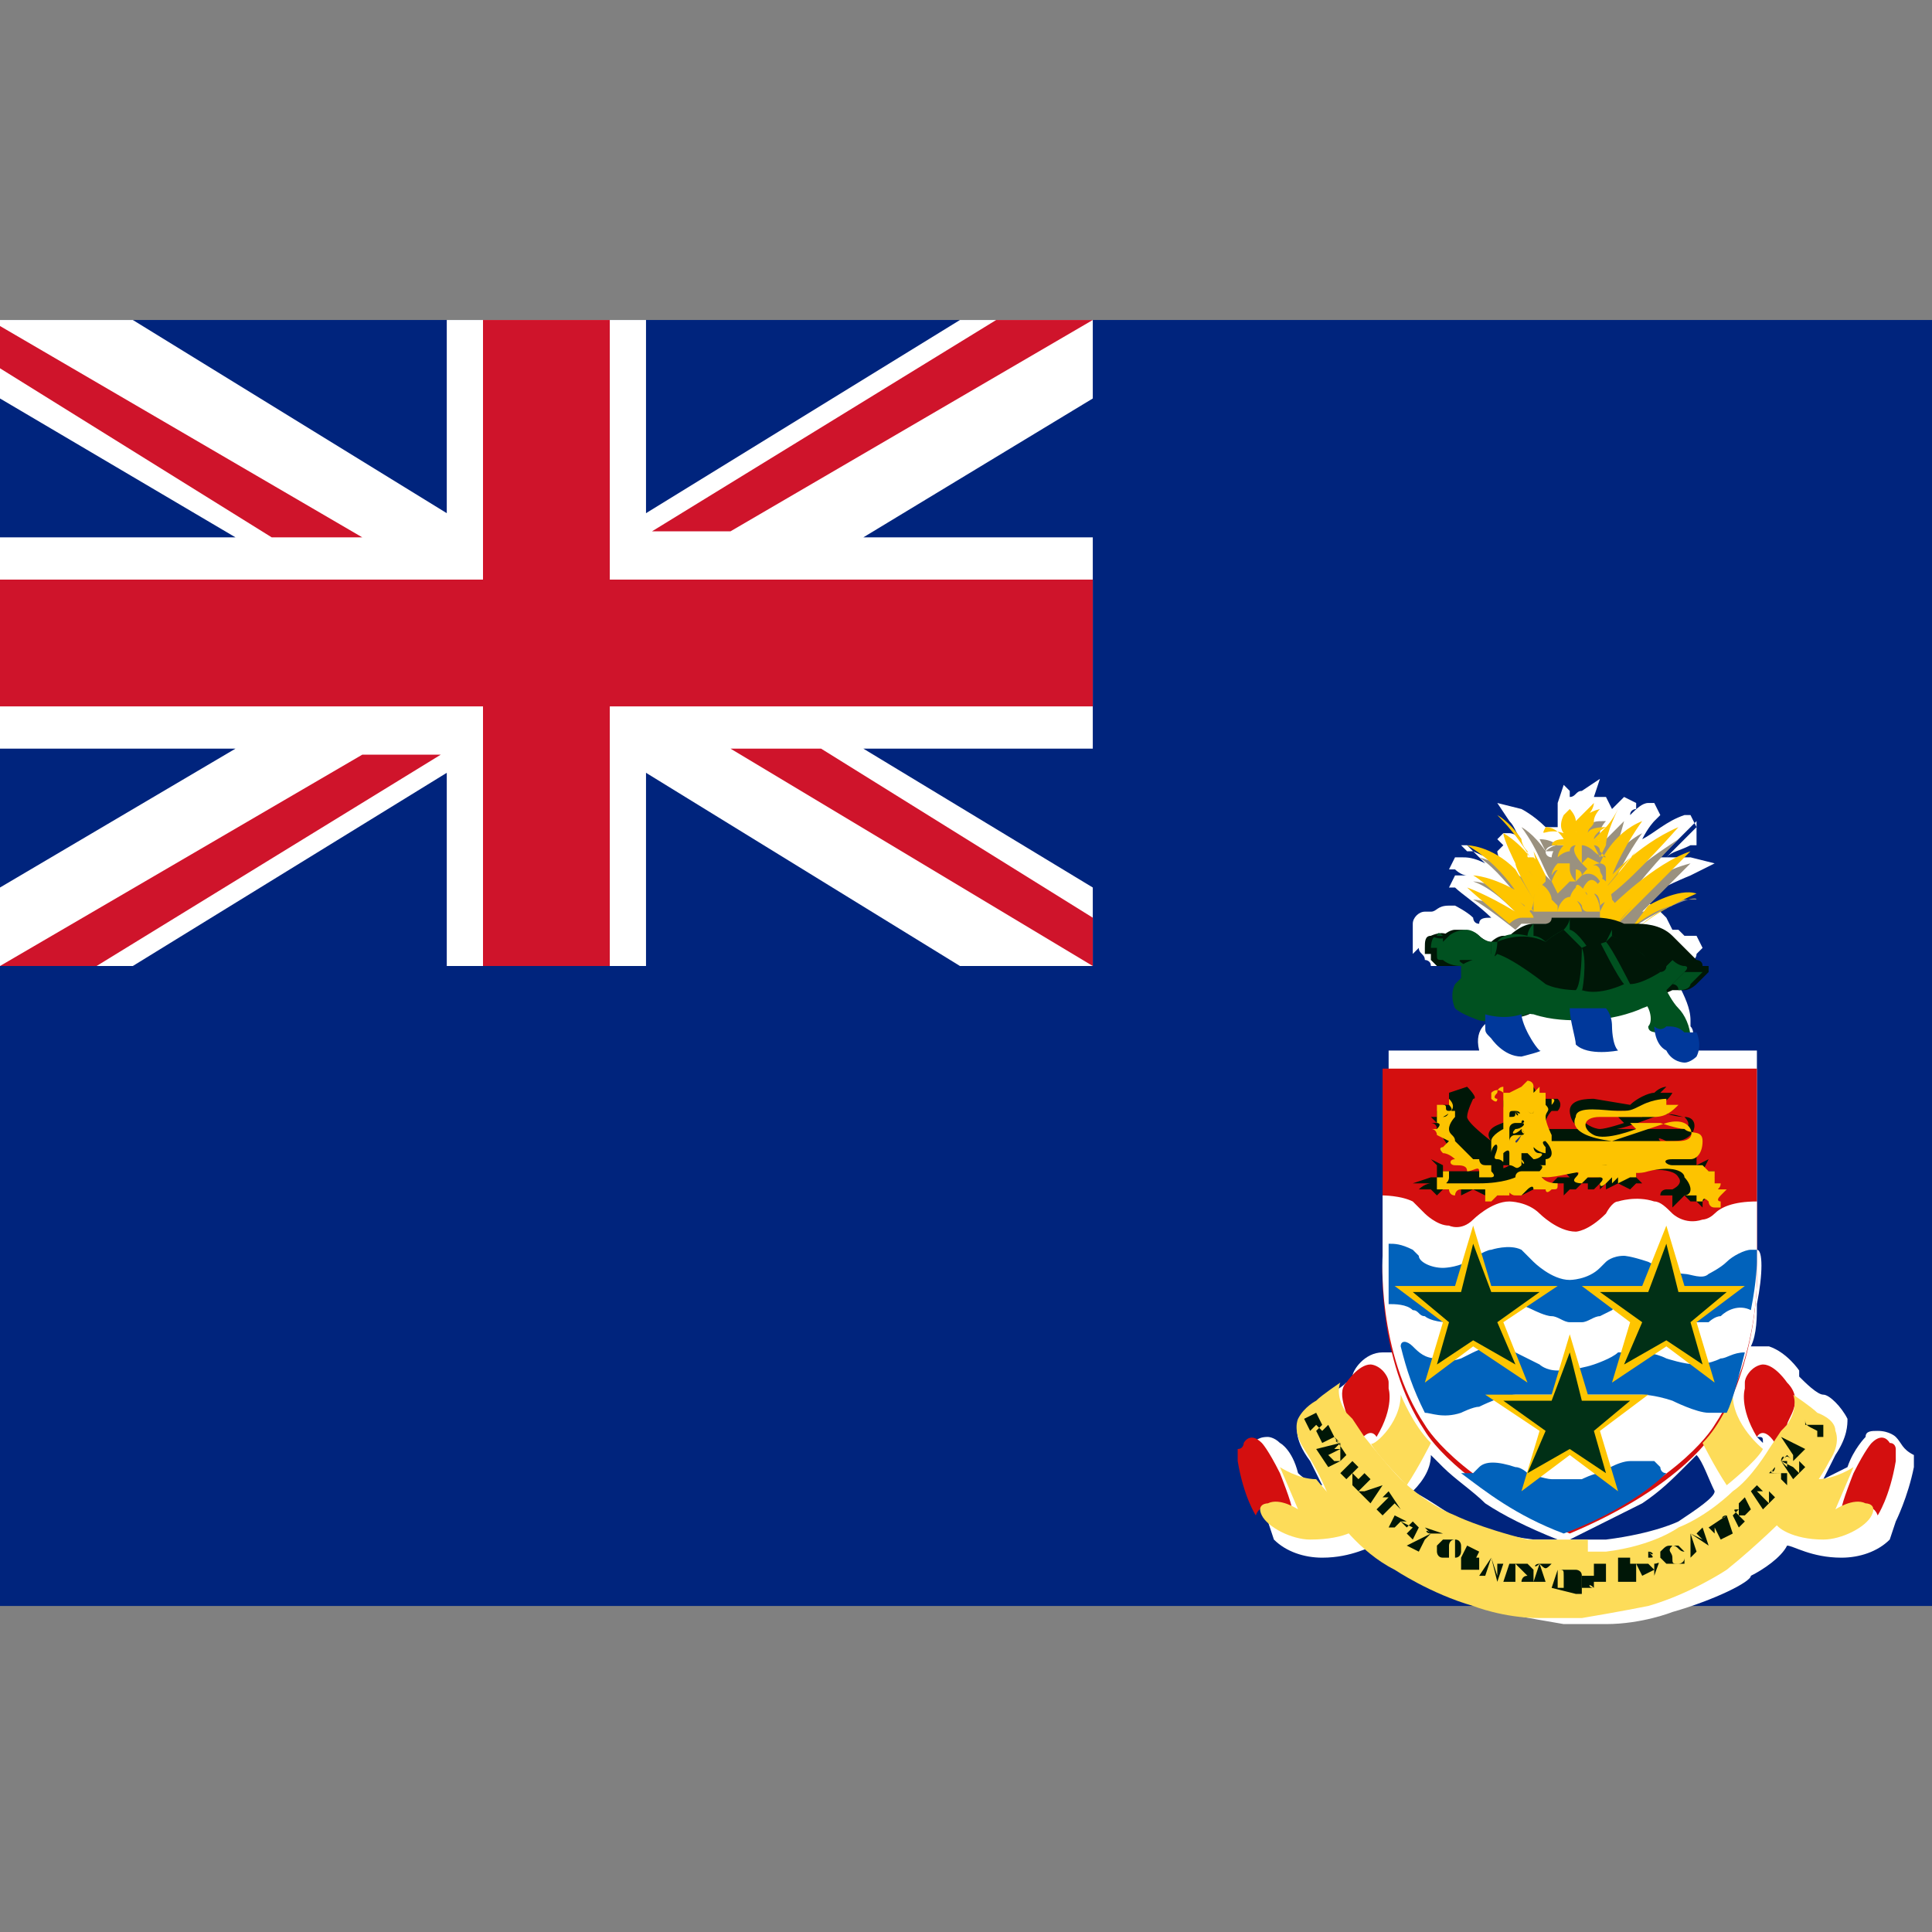 <svg id="Layer_1" xmlns="http://www.w3.org/2000/svg" viewBox="0 0 32 32"><rect x="0" y="0" width="32" height="32" fill="#808080" stroke="none"/><style>.st1{fill:#fff}.st2{fill:#cf142b}.st3{fill:#d40f0f}.st4{fill:#fddc59}.st5{fill:#001707}.st6{fill:#0162bb}.st7{fill:#fec500}.st8{fill:#013016}.st10{fill:#005120}.st11{fill:#00389b}.st12{fill:#fdc300}</style><path fill="#00247d" d="M0 5.3h32v21.3H0z"/><path class="st1" d="M18.1 5.3h-2.2l-5.2 3.2V5.3H7.4v3.2L2.2 5.3H0v1.3l3.9 2.3H0v3.5h3.9L0 14.7V16h2.2l5.2-3.2V16h3.3v-3.2l5.2 3.2h2.2v-1.3l-3.8-2.3h3.8V8.9h-3.8l3.8-2.3z"/><path class="st2" d="M18.1 15.2l-4.5-2.8h-1.5l6 3.6z"/><g><path class="st2" d="M16.5 5.3l-5.7 3.5h1.3l6-3.5z"/><path class="st2" d="M18.1 9.6h-8V5.3H8v4.3H0v2.1h8V16h2.1v-4.3h8z"/><path class="st2" d="M0 6.1l4.5 2.8H6L0 5.4zM1.6 16l5.7-3.5H6L0 16z"/></g><g><path class="st1" d="M31.4 23.8s-.1-.1-.3-.1c-.1 0-.2 0-.2.1 0 0-.2.2-.3.5l-.4.2.2-.4c.2-.3.2-.5.2-.6-.1-.2-.3-.4-.4-.4-.1 0-.3-.2-.4-.3v-.1s-.2-.3-.5-.4h-.1-.2c.1-.2.1-.5.1-.7.1-.5.1-.9 0-.9V17.4H28c0-.1.1-.3 0-.4v-.1c0-.2-.1-.4-.2-.6l-.1-.1c.2 0 .3-.1.3-.2s.1-.1.1-.2l.1-.1-.1-.2H28h-.1l-.1-.1h-.1l-.1-.2-.2-.2c-.1 0-.1-.1-.2-.1.3-.2.8-.4.8-.4l.4-.2-.4-.1h-.5l.5-.5.1-.1v.4H28c-.2.1-.3.1-.4.2l.4-.4.1-.1-.1-.2h-.1c-.3.1-.5.3-.7.4.1-.2.2-.3.2-.3l.1-.1-.1-.2h-.1c-.1 0-.2.1-.3.2 0-.1.1-.1.1-.1v-.1l-.2-.1-.1.1-.1.1-.1-.2h-.1-.1l.1-.3-.3.2c-.1 0-.1.1-.2.1v-.1l-.1-.1-.1.3v.4h-.2c-.2-.2-.4-.3-.4-.3l-.4-.1.2.3c.1.1.1.2.2.3-.1-.1-.2-.1-.2-.1h-.1l-.1.1.1.1-.1.1s0 .1.1.2c-.3-.1-.5-.2-.5-.2h-.1l-.1-.1h.1l.3.3c-.2-.1-.3-.1-.4-.1h-.1l-.1.2h.1s.1.1.2.1h-.2l-.1.2h.1c.1.1.4.3.6.5-.1 0-.2 0-.2.1-.1 0-.1-.1-.1-.1-.1-.1-.3-.2-.3-.2H24c-.2 0-.2.1-.3.1h-.1c-.1 0-.2.1-.2.2v.5l.1-.1c0 .1.1.1.1.2 0 0 .1 0 .1.1h.6v.1c-.2.2-.1.4 0 .5.1.1.3.2.4.3 0 0-.3.1-.2.5H23V20.7s0 .4.1 1c0 .2.1.5.1.7H23h-.1c-.3 0-.5.3-.5.4 0 0 0 .1-.1.1-.1.1-.3.2-.4.3 0 0-.3.1-.4.4 0 0-.1.2.2.6l.2.4c-.2 0-.4-.2-.4-.2-.1-.4-.3-.5-.3-.5-.1-.1-.2-.1-.2-.1-.2 0-.2.1-.3.1-.1.1 0 .2 0 .2v.2c.1.5.3.9.3.9l.1.3c.2.2.5.3.8.3.5 0 .8-.2.9-.2.2.2.4.3.7.5 0 0 .6.4 1.3.6 0 0 .5.1 1.1.2h.7c.6 0 1.1-.2 1.1-.2.7-.2 1.3-.5 1.3-.6.2-.1.5-.3.6-.5.1 0 .4.2.9.2.3 0 .6-.1.8-.3l.1-.3s.2-.4.3-.9v-.2c-.2-.1-.2-.2-.3-.3zm-8.7.1l.1-.1-.1.1zm5.1 1.3s-.4.2-1.2.3h-1.2c-.8-.1-1.2-.3-1.2-.3-.3-.2-.6-.4-.8-.5.2-.2.3-.4.3-.6l.2.2c.2.2.5.4.7.6.3.2.7.4 1.2.6h.2l1.2-.6c.3-.2.5-.4.7-.6l.2-.2c.1.1.2.4.3.6 0 .1-.3.3-.6.5zm1.4-1.3l-.1-.1c.1 0 .1 0 .1.1.1 0 .1 0 0 0z"/><path class="st3" d="M26 17.7h-3.1v3.2s-.1 1.6.7 2.8c0 0 .5.9 2.4 1.7 1.9-.8 2.4-1.7 2.4-1.7.8-1.3.7-2.8.7-2.8v-3.2H26zM20.6 23.9s.1-.2.3 0c0 0 .1.1.3.5 0 0 .2.5.2.6 0 0-.5-.2-.6.1 0 0-.2-.3-.3-.9V24c.1 0 .1-.1.1-.1z"/><path class="st4" d="M21.7 25.5c-.3 0-.7-.2-.8-.4-.1-.2.1-.2.1-.2.2-.1.5.1.5.1l-.3-.7s.3.2.6.2c0 0 .4.5.7.7.1.1-.2.3-.8.3z"/><path class="st3" d="M22.3 22.9s.2-.3.4-.3c0 0 .1 0 .2.1 0 0 .1.1.1.2v.1s.1.3-.2.8c0 0-.1-.2-.3.1 0 0-.1-.2-.2-.3.1-.1-.2-.5 0-.7z"/><path class="st4" d="M23.2 23.1s.2.5.5.8c0 0-.2.4-.4.7 0 0-.5-.5-.6-.7 0 .1.5-.3.5-.8z"/><path class="st3" d="M31.3 23.9s-.1-.2-.3 0c0 0-.1.1-.3.5 0 0-.2.5-.2.6 0 0 .5-.2.6.1 0 0 .2-.3.3-.9V24s0-.1-.1-.1z"/><path class="st4" d="M30.2 25.5c.3 0 .7-.2.8-.4.1-.2-.1-.2-.1-.2-.2-.1-.5.1-.5.1l.3-.7s-.3.2-.6.2c0 0-.4.5-.7.7 0 .1.3.3.8.3z"/><path class="st3" d="M29.6 22.9s-.2-.3-.4-.3c0 0-.1 0-.2.1 0 0-.1.1-.1.2v.1s-.1.3.2.8c0 0 .1-.2.3.1 0 0 .1-.2.2-.3 0-.1.3-.4 0-.7z"/><path class="st4" d="M28.7 23.1s-.2.5-.5.8c0 0 .2.4.4.7 0 0 .5-.4.6-.6 0 0-.5-.4-.5-.9z"/><path class="st4" d="M26.3 25.7h.3c.8-.1 1.2-.4 1.2-.4.5-.2.9-.6.9-.6.3-.2.6-.7.6-.7l.2-.3.1-.1c.2-.3.1-.5.1-.5s.3.2.4.3c0 0 .3.1.3.3 0 0 .1.2-.1.5 0 0-.3.6-.7.9 0 0-.5.5-1 .9 0 0-.6.4-1.3.6 0 0-.5.1-1.1.2h-.7c-.6 0-1.1-.2-1.1-.2-.7-.2-1.3-.6-1.3-.6-.6-.3-1-.9-1-.9-.1-.5-.5-1.1-.5-1.1-.2-.3-.1-.5-.1-.5.1-.2.3-.3.3-.3.1-.1.4-.3.4-.3s-.1.2.1.5l.1.1.2.3s.4.5.6.7c0 0 .4.4.9.6 0 0 .4.2 1.2.4h1z"/><path class="st5" d="M21.8 23.6l-.1.1-.1-.2.2-.1.1.2h-.1l.1.1.1-.1.1.2-.2.1-.1-.2.1-.1h-.1zM22.2 23.9l-.1.1h.1l-.2.1.1.1h.1l-.2.1-.2-.3.4-.1c-.1 0-.1-.1 0 0-.1-.1-.1-.1 0 0l-.1-.1.2.3-.1.1v-.1-.2c0 .1 0 .1 0 0zM22.4 24.4l-.1.1-.1-.1.2-.2.1.1-.1.1.1.1.1-.1.1.1-.2.2-.1-.1v-.2z"/><path class="st5" d="M22.7 24.9l-.1-.1-.1-.1h.1l.3-.1-.2.3v.2-.2c-.1 0-.1 0 0 0-.1 0-.1 0 0 0-.1 0-.1 0 0 0-.1 0-.1 0 0 0zm0-.1v-.1.1zM23.2 25c-.1 0-.1 0 0 0-.1 0-.1 0 0 0-.1-.1-.1-.1 0 0l-.1-.1-.2.2-.1-.1.2-.2h-.1l.1-.1.2.3zM23.2 25.2l-.1.1H23l.1-.2.2.1h-.1l.1.1.1-.1.1.1-.1.2-.1-.1.1-.1-.2-.1z"/><path class="st5" d="M23.7 25.4l-.1.1-.1.2v-.1.1l-.2-.1.4-.2c-.1 0-.1-.1 0 0-.1-.1-.1-.1 0 0l-.1-.1.3.1v0h-.2c.1 0 .1 0 0 0zM24.1 25.5c.1 0 .1.1.1.1v.1s0 .1-.1.1h-.2c-.1 0-.1-.1-.1-.1v-.1l.1-.1h.2zm0 0c-.1 0-.1 0 0 0-.1 0-.1.1-.1.1v.2h.1v-.1-.2c0 .1 0 .1 0 0 0 .1 0 0 0 0zM24.3 25.6l.2.1-.1.2v0-.1h.1v.2h-.1-.1-.1v-.1-.1l.1-.2c0 .1 0 .1 0 0zM24.7 25.8l.1.3v-.2h.1l-.1.3-.1-.4-.1.3h-.1l.2-.3c-.1 0-.1 0 0 0h-.1.1zM24.9 26.2s.1 0 0 0c.1 0 .1 0 0 0l.1-.3H25.3l.1.1v.2h-.5zm.2-.3v.3h.1s0-.1.1-.1l-.2-.2c.1 0 .1 0 0 0zM25.5 25.9v0l.1.3v-.1.1h.1v-.1.1h-.3l.1-.3c-.1.1-.1 0 0 0-.1 0-.1 0 0 0h-.1.3v0c-.1.1-.1.1-.2 0zM25.7 26.3l.1-.3H26.1s.1 0 .1.1V26.4h-.1l-.4-.1zm.1-.3v.3h.1v-.1-.1c0-.1 0-.1-.1-.1z"/><path class="st5" d="M26.4 26.3h-.2v-.2h.2v.2c-.1-.1-.1 0 0 0-.1 0-.1 0 0 0zM26.7 25.9c0 .1 0 0 0 0s-.1 0 0 0c-.1 0-.1 0 0 0h-.1v.3h-.2v-.3.1-.1h.3zM26.8 25.8h.2V26v-.1h.1V26.2H27h-.1-.1v-.4c.1.1.1.1 0 0 .1.1.1.1 0 0 .1.1 0 .1 0 0z"/><path class="st5" d="M27.4 25.9v.1l-.2.1-.1-.2h.2l.1.1v.1c.1-.3.1-.2 0-.2zm-.1-.2v.1c.1 0 .1 0 0-.1.1.1.1 0 0 0 .1 0 0 0 0 0zM27.7 25.6h.1l.1.1v.1c0 .1-.1.1-.1.1h-.2l-.1-.1v-.1c.1-.1.1-.1.2-.1zm0 0c-.1 0-.1 0 0 0-.1.1 0 .1 0 .2s0 .1.1.1h.1v-.1-.1c-.1 0-.1-.1-.2-.1zM28 25.4l.2.1-.1-.1.1-.1.1.3-.3-.2.1.3-.1.1v-.4c-.1.1-.1.1 0 0l-.1.1.1-.1zM28.6 25.1c0 .1 0 .1 0 0-.1 0-.1 0 0 0-.1 0-.1.1 0 0l.1.3-.2.1-.1-.2v.1l-.1-.1.3-.2zM28.8 25.1l.1.1-.1.1-.1-.2.1-.1c-.1 0-.1 0 0 .1v-.2l.1-.1.1.2-.1.1h-.1zM29 24.7l.1.1-.1-.1h.1l.1.1.1.1v-.1-.1l.1.1-.2.2-.2-.3c-.1.1-.1.1 0 0-.1.1-.1.1 0 0-.1.1-.1.1 0 0l-.1.1.2-.2.1.1h-.1-.1c.1 0 0 0 0 0zM29.4 24.3c0 .1 0 .1 0 0 0 .1-.1.1 0 0l-.1.1H29.6v.2l-.1-.1h0v-.1c-.2 0-.2 0-.1-.1-.1.1-.1.1 0 0-.1.1-.1.1 0 0 0 .1 0 0 0 0z"/><path class="st5" d="M29.5 24.2l.1.1v-.1h-.1l.2.1.1.1v-.1-.1l.1.1-.2.2-.2-.3c0 .1 0 .1 0 0 0 .1 0 .1 0 0-.1.1-.1.1 0 0l-.1.1.1-.1.1-.1.1.1c-.1-.1-.1-.1-.2 0 .1-.1.1-.1 0 0 .1-.1 0-.1 0 0z"/><path class="st5" d="M29.9 24l-.1.1-.1.1v-.1l-.2-.3.4.2.1-.1-.1.1c.1 0 .1 0 0 0 .1 0 .1 0 0 0 .1 0 .1 0 0 0 .1 0 .1 0 0 0zm0 0h-.1.1zM29.9 23.5l.1.1-.1-.1c.1 0 .1 0 0 0v.1H30.2v.2H30h.1v-.1c-.2-.1-.2-.1-.2-.2 0 .1 0 0 0 0z"/><path class="st1" d="M29.1 20.9v-1c-.4 0-.6.1-.7.2-.1.1-.2.1-.2.1-.3.1-.5-.1-.5-.1-.1-.1-.2-.2-.3-.2-.3-.1-.6 0-.6 0-.1 0-.2.2-.2.2-.3.3-.5.3-.5.3-.3 0-.6-.3-.6-.3-.2-.2-.5-.2-.5-.2-.3 0-.6.3-.6.3-.2.2-.4.1-.4.1-.2 0-.4-.2-.4-.2l-.2-.2c-.2-.1-.5-.1-.5-.1v1s-.1 1.6.7 2.8c0 0 .5.9 2.4 1.7 1.9-.8 2.4-1.7 2.4-1.7.8-1.2.7-2.7.7-2.7z"/><g><path class="st6" d="M27.6 24.4c-.1 0-.1-.1-.1-.1l-.1-.1H27c-.2 0-.5.2-.5.2-.1 0-.3.1-.3.1h-.5c-.1 0-.4-.1-.4-.1s-.1-.1-.2-.1c-.3-.1-.5-.1-.6 0l-.1.1h-.2c.4.3.9.7 1.7 1 .8-.3 1.4-.7 1.7-1 .1 0 0 0 0 0zM28.9 22.4c-.1 0-.1 0 0 0-.2 0-.3.1-.4.1-.2.1-.4.1-.4.1-.2 0-.5-.1-.5-.1-.2-.1-.4-.1-.4-.1h-.4c-.1.1-.4.2-.4.2-.3.1-.6.1-.6.1-.2 0-.3-.1-.3-.1l-.4-.2c-.1-.1-.4-.1-.4-.1-.1 0-.3.1-.3.1l-.2.1c-.3.1-.4 0-.4 0-.2 0-.3-.1-.4-.2-.1-.1-.2-.1-.2 0 .1.4.2.7.4 1.1.1 0 .3.1.6 0 0 0 .2-.1.3-.1 0 0 .4-.2.6-.2h2.1s.2 0 .5.1c0 0 .4.2.6.2h.3c.1-.2.2-.6.3-1zM29.1 20.9v-.2H29c-.1 0-.3.1-.4.2-.1.1-.3.2-.3.2-.1.1-.3 0-.4 0-.1 0-.4-.1-.4-.1l-.2-.1c-.3-.1-.4-.1-.4-.1-.2 0-.3.1-.3.1l-.1.1c-.2.2-.5.2-.5.2-.3 0-.6-.3-.6-.3l-.2-.2c-.2-.1-.5 0-.5 0-.1 0-.4.2-.4.2-.2.1-.4.1-.4.1-.2 0-.4-.1-.4-.2l-.1-.1c-.2-.1-.3-.1-.4-.1v1c.1 0 .3 0 .4.1.1 0 .1.1.2.1 0 0 .1.1.4.1 0 0 1-.3 1.1-.3 0 0 .1 0 .3.1 0 0 .2.1.3.1.1 0 .2.1.3.1h.2c.1 0 .2-.1.3-.1l.2-.1.1-.1s1 .3 1.1.3h.4s.1-.1.2-.1c.1-.1.3-.2.5-.1.1-.5.1-.8.1-.8z"/></g><g><path class="st7" d="M26 22.1l.3 1h1l-.8.6.3 1-.8-.6-.8.6.3-1-.9-.6h1.1z"/><path class="st8" d="M26 22.4l.2.8h.8l-.6.5.2.7-.6-.4-.7.4.3-.7-.7-.5h.8z"/><path class="st7" d="M24.4 20.3l.3 1h1.1l-.9.6.4 1-.9-.6-.8.6.3-1-.8-.6h1z"/><path class="st8" d="M24.4 20.6l.3.8h.8l-.7.5.3.7-.7-.4-.6.4.2-.7-.6-.5h.8z"/><path class="st7" d="M27.6 20.3l.3 1h1l-.8.6.3 1-.8-.6-.9.6.3-1-.8-.6h1z"/><path class="st8" d="M27.6 20.6l.2.8h.8l-.6.5.2.7-.6-.4-.7.4.3-.7-.7-.5h.8z"/></g><g><path d="M27 15.4c0-.1 0-.1 0 0 0-.1 0-.1 0 0H26.7c-.1 0-.2-.1-.2-.1h-.2H26h-.1-.2-.1-.1-.1-.1-.1l-.1.1s-.5-.4-.7-.5c0 0 .3 0 .8.3-.2-.2-.5-.5-.8-.6 0 0 .3 0 .8.3-.2-.2-.4-.5-.7-.7 0 0 .4.1.8.4v-.1c-.1-.2-.2-.4-.2-.5l.2.2.4.4c-.1-.1-.2-.5-.5-.9 0 0 .2.1.4.4 0 0 0-.1.2-.1h.2v-.2-.1-.1s.1.1.1.2c0 0 .1-.2.3-.3 0 0 0 .1-.1.2.1-.1.1-.1.3-.1 0 0-.1.1-.1.2 0 0 0 .1-.1.2 0 0 .1-.1.2-.1l.3-.3s-.1.4-.2.6c.1-.1.3-.3.5-.4 0 0-.3.4-.5.9v.1c0-.1.1-.2.3-.3.2-.2.5-.4.8-.6 0 0-.7.7-.9 1.1.1-.1.2-.1.2-.2.2-.2.5-.4.9-.5l-.8.8c.1 0 .4-.2.7-.2h.2c0-.1-.7.2-1.1.5.1 0 0 0 0 0zm-1.7-.3zm.9-.6zm.2-.2s.1 0 0 0c.1 0 0 0 0 0zm-.8-.2c0 .1.1.1.1.1s0-.1.1-.2c0 .1 0 .1-.2.1.1 0 .1 0 0 0 .1 0 .1 0 0 0zm-.1-.2l.1.2s.1-.1.2-.1c0 0-.1-.1-.3-.1z" fill="#9a917f"/></g><g><path class="st7" d="M25.9 13.8s-.1-.1 0-.3l.1-.1s.1.1.1.2v0l.3-.3s0 .1-.1.2l-.1.1s-.1.1-.1.2c0 0 0-.3.4-.4 0 0-.1.1-.1.2s-.1.1-.1.2l-.1.1s0-.1.1-.1c0 0 0-.1.3-.1 0 0-.2.1-.2.2 0 0 .1 0 .2.1h-.2s.1 0 .1.1l.1.1s-.1 0-.2-.1c0 0-.1-.1-.2-.1V14.3s-.2-.2-.1-.3c0 0-.1 0-.1.1 0 0-.1 0-.2.1 0 0 0-.1.1-.2h-.1-.1s0-.1.2-.1c0 0-.1-.2-.3-.2-.1.2 0 0 .3.1zm-.4.7l.1.1v-.1l-.2-.4.1.4v-.2l-.1-.1h-.1v-.1c-.1-.1-.1-.2-.1-.2-.2-.3-.4-.4-.4-.4.5.5.7 1 .7 1zm-.4-.2c0 .1.3.6.3.6 0-.1.1-.2.1-.2-.1-.2-.2-.3-.2-.3.1.1.2.3.2.3l.1-.1c-.3-.6-.7-.8-.7-.8 0 .1.2.5.2.5zm.2.8s.1.1 0 0c.1 0 .1-.2.1-.2l-.3-.5c-.4-.4-.8-.4-.8-.4.7.4 1 1.1 1 1.1zm-.1.1h.2c0-.1-.4-.4-.4-.4.1.1.4.3.4.3-.1-.2-.2-.3-.2-.3-.5-.3-.8-.3-.8-.3.2.1.8.7.8.7zm-.2.1v-.1c-.1-.1 0 0 0 .1.1-.1.2-.1.2-.1l-.1-.1c-.5-.3-.8-.4-.8-.4.1.1.7.6.7.6zm.9-.8l.1-.1v-.1h-.2c-.1.1-.1.2-.1.2.1-.2.2 0 .2 0zm.3-.3zm-.1.4c-.1-.1-.1-.2-.1-.2l-.1.1.1.1h.1c.1 0 .1 0 0 0l.1-.1c0-.1-.1-.1-.1-.1v.2zm.1-.3l.1.1c.1-.1.2-.1.2-.1l-.2-.1-.1.1zm.3.3s.1 0 0 0c.1-.1 0-.1 0-.2-.1-.2-.3.1-.3.1.2-.1.3.1.3.1zm.1-.9l-.2.2c.1 0 .2.1.2.1h-.2l.1.2.1-.2c0-.2.2-.6.2-.6-.1.2-.2.3-.2.3zm.6-.1c-.5.2-.7.7-.7.7h.1-.1s.1 0 .1.1c0 0 .2-.3.2-.4l-.2.4v.2l.1-.1c.2-.5.5-.9.5-.9zm.6.1c-.7.3-1.2.9-1.2.9v.1s.4-.5.5-.6c0 0-.4.5-.5.6v.2l.1-.1c.4-.3 1.1-1.1 1.1-1.1zm.2.4c-.6.2-1.3.9-1.3.9v.3h.1l1.2-1.2zm-1.2 1.2c.1-.2.6-.6.6-.6-.4.3-.6.6-.6.6zm1.3-.5c-.3-.1-.8.2-.8.2l-.3.4s.3-.3.7-.4c0 0-.3.1-.6.4.3-.3 1-.6 1-.6zm-2.3 0s.1.1 0 0l.2-.2c0-.1-.1-.2-.1-.2-.1-.1-.2.2-.2.2l.1.2zm-.2.2c0-.1.1-.1.1-.1 0-.1-.1-.2-.1-.2-.1-.1-.1 0-.1 0-.1.1-.1.2-.1.2.1 0 .2.1.2.1zm0 .1V15l-.1-.1c-.1-.1-.1 0-.1 0v.2h.2zm.2 0V15l-.1-.1c-.1-.1-.1 0-.1 0-.1.1-.1.2-.1.2h.3zm.4 0c0-.1-.1-.2-.1-.2-.1-.1-.2 0-.2 0-.1.1-.1.2-.1.2h.4zm.1 0h.2c0-.2-.1-.3-.1-.3h-.1c-.1.1-.1.2-.1.2s0 .1.1.1zm.4-.2c0-.1-.1-.3-.1-.3-.1-.1-.1 0-.1 0-.1.1-.1.2-.1.2s.1 0 .1.2c0 0 .1-.1.2-.1zm0 .4c.1-.2.1-.3 0-.4h-.1l-.1.2v.1c.1 0 .2.1.2.1zm-.8-.3s0-.1 0 0c.2-.2.3 0 .3 0l.1-.1c0-.1-.1-.2-.1-.2-.1-.1-.1 0-.1 0-.1.1-.1.2-.1.2-.1 0-.1.1-.1.1zm.4-.1c0-.1.1 0 .1 0 0-.2.1-.2.1-.2-.1-.2-.2-.1-.2-.1-.1.1-.1.2-.1.2.1-.1.1.1.1.1z"/></g><g><path class="st5" d="M27.1 16.6c-.6.2-1.4.1-1.5 0-.1 0-.1.1-.1.1-.4.3-.9.1-.9.1-.1 0-.3-.1-.4-.2 0-.1-.1-.2 0-.4l.1-.1V16h-.1-.1-.2-.1l-.1-.1v-.1h-.1v-.1c0-.1 0-.2.1-.2h.2s.1-.1.2-.1h.1s.2 0 .3.1c0 0 .1.1.2.1 0 0 .1-.1.2-.1h.1s.2-.2.4-.2h.2s.1 0 .1-.1h.7c.1 0 .3 0 .5.1h.2c.1 0 .4 0 .6.2l.3.3.1.1s.1 0 .1.1h.1v.1l-.2.2s-.1.1-.2.1h-.2c-.2.1-.6.2-.6.2z"/></g><g><path class="st10" d="M24.2 15.9h.4c.1 0 .1-.1.1-.1v-.2c-.1 0-.2-.1-.2-.1-.1-.1-.2-.1-.2-.1-.2 0-.3.1-.3.1l-.1.1v-.1h-.1c-.1 0-.1.2-.1.2h.1v.1c0 .1 0 .1.1.1 0 0 .1.1.3.1h.1c-.2-.1-.1-.1-.1-.1z"/></g><path class="st10" d="M24.8 15.6s.1-.2.5-.1c0 0 0-.1.1-.2v.2s.1 0 .2.1c0 0 .1-.1.3-.2 0 0 .1-.1.1-.2v.2s.1 0 .3.3l.3-.1.1-.2v.1s.2.1.5.3l.3.3s.1 0 .1-.1l.1-.1s.1.1.2.1c0 0 .1 0 0 .1l-.3.3s-.1.2-.4.3c0 0-.4.2-1 .2-.2 0-.5 0-.8-.1 0 0-.2 0-.4-.2 0 0-.1-.1-.2-.1h-.1c-.1 0-.2-.1-.2-.3v-.1s0-.2-.1-.3c0 0 .1-.1.3 0v-.2z"/><g><path class="st5" d="M26.7 15.4s.3-.1.7.2l.3.3-.2.2c0-.1-.4-.5-.8-.7zM24.8 15.6s.4-.2.8 0v.7s-.5-.4-.8-.5c-.1.1 0 0 0-.2zM25.6 15.6s.1-.1.3-.2l.3.3s0 .6-.1.7c0 0-.3 0-.5-.1v-.7z"/><path class="st5" d="M26.2 15.7s.2-.1.3-.1c0 0 .3.6.4.7 0 0-.4.2-.7.1 0 .1.1-.5 0-.7zM26.6 15.6l.1-.1s.5.2.8.6c0 0-.3.2-.5.2 0 0-.3-.6-.4-.7z"/></g><path class="st10" d="M24.5 15.8s0 .3.2.4c.1.1.3.2.5.3.1.1.2.1.3.2 0 0-.5.3-1 .2 0 0-.3-.1-.4-.2 0 0-.1-.2 0-.4l.1-.1v-.1-.1c.1-.1.3-.1.3-.2zM27.2 16.6s.3-.1.4-.2c0 0 .1.2.2.3.1.1.2.3.2.5 0 0 0 .1-.2 0 0 0-.1-.1-.3-.1-.1 0-.2 0-.2-.1.1-.1 0-.4-.1-.4zM27.7 16.3l.2-.2H28.2l-.2.2s0 .1-.2.1c0-.1-.1-.1-.1-.1z"/><path class="st11" d="M27.4 17s.1.1.2 0c.1 0 .2 0 .3.1h.2s.1.2 0 .4c0 0-.1.1-.2.1 0 0-.2 0-.3-.2-.2-.1-.2-.4-.2-.4zM26 16.7h.6s.1.1.1.3c0 0 0 .3.1.4 0 0-.5.1-.7-.1 0-.1-.1-.4-.1-.6zM25.5 17.4c-.1-.1-.2-.3-.2-.3-.1-.2-.1-.3-.1-.3-.3.1-.6 0-.6 0v.2c0 .1 0 .1.1.2 0 0 .2.3.5.3 0 0 .4-.1.3-.1z"/><g><path class="st5" d="M23.7 15.5s.2-.1.3 0c0 0-.1.1-.3 0z"/><path class="st10" d="M23.9 15.5h-.1s0-.1.1 0c0-.1 0 0 0 0 .1 0 0 0 0 0z"/><path class="st5" d="M23.9 15.5c-.1 0-.1 0 0 0-.1-.1-.1-.1 0 0 0-.1 0-.1 0 0z"/></g><g><path class="st5" d="M24 18.1v.2h-.1l-.1-.1.1.1v.1h-.1v.1h-.1l.1.1h.1-.2s.1 0 .1.1l.2.3h-.1l.3.1-.1.1h.2v.1h.3v.1H24.9v-.1h.1s-.1.1-.5.1h-.6v-.1l-.2-.1.1.1v.2h-.1l-.3.1H23.7s-.1 0-.2.1h.2l.1.1.1-.1H24.2v.1l.2-.1.2.1.1-.1.1.1.1-.1v.1l.1-.1.1.1.1-.1v.1l.2-.1v-.2h.2s.5-.1.7-.2l.2.1c.1.1 0 .1-.1.1h-.2l-.1-.1H26h-.1l.1.1h-.2l-.1.1h.2v.2l.1-.1h.1l.1-.1h.1v.1h.1l.1-.1v.1l.1-.1v.1l.2-.1.2.1.1-.1h.1l-.1-.1v-.1s.6-.1.7.1c0 0 .1.1-.1.2h-.1s-.1 0-.1.1h.2v.2l.1-.1.1-.1.1.1h.1l.1.1v-.1l.1-.1-.1-.1.2-.2h-.1l.1-.1h-.2l.1-.2-.2.1V19h-.2s-.2.1-.4-.1c0 0-.1-.1.1 0 .2 0 .3 0 .4-.1.1-.1.1-.3-.1-.3s-.4-.1-.5-.1h-.2v.1h-.4l.1.1s-.3.1-.4.1c-.1 0-.3-.1-.3-.2s0-.1.2-.1h.8c.1 0 .4-.1.5-.3h-.2l.1-.1s-.1 0-.2.1c-.1 0-.3.1-.4.2l-.6-.1c-.1 0-.4 0-.4.2 0 0 0 .3.3.3.4.1.8-.1 1.1-.2.3-.1.4 0 .5 0 .1.1.1.2-.1.2h-2.2s-.1 0 0-.1c0-.1.1-.2.1-.2h.1s.1-.1 0-.2h-.2v-.1l-.1.1-.1-.2s0 .1-.1.1-.2.1-.2.1H25c-.1 0-.1 0-.1.1s.1.2.1.1c.1 0 0 .1 0 .1 0 .1-.2.1-.3.2s0 .2 0 .2-.4-.3-.4-.4c0-.1.1-.3.1-.3.1 0-.1-.2-.1-.2v.1c0 .1 0 .1 0 0V18l-.3.1z"/><path class="st12" d="M24 18.2s0 .1 0 0v.1s.1.1 0 .1 0-.1-.1-.1h-.1V18.6s.1 0 0 .1h-.1c.1 0 .1.1.1.1-.1 0-.1 0 0 0l.2.1-.1.1s-.1 0 0 .1c.1 0 .2.1.2.1s.1 0 0 0-.1.1 0 .1.2 0 .2.1c0 0-.1 0 0 0s.2-.1.2 0v.1h.2s.1 0 0-.1v-.1h-.1c-.1 0-.1-.1-.1-.1h-.1l-.3-.3c0-.1-.1-.1-.1-.2s.1-.2.1-.2v-.1H24s0 .1-.1.1c.2-.1.2-.2.1-.3.1 0 0 0 0 0zM24.9 18.7s-.2.1-.2.2v.2s0 .1 0 0 .1-.2.1-.1-.1.2 0 .2.1.1.1 0v-.1s.1-.1.1 0v.2c.1 0 .1.1.2 0v-.1-.1h.1l.1.1c.1 0 .2-.1.1-.1s-.1-.1-.1-.1-.1-.1 0 0 .2.1.2.1V19s-.1-.1 0-.1c.1.1.1.1.1 0v-.1s-.1-.2-.1-.3c0-.1.1-.1 0-.2v-.1-.1l.1.1v.1s.1-.1 0-.1l-.1-.1h-.1V18l-.1.1V18c0-.1-.1-.1-.1-.1l-.1.1-.2.1h-.1s-.1-.1-.2 0v.1s.1.1.1 0c0 0-.1 0 0-.1 0-.1.1-.1.1-.1v.7z"/><path class="st5" d="M25.1 18.4s0 .1 0 0c-.1 0-.1 0-.1.1.1 0 .1 0 .1-.1 0 .1.1.1 0 0 .1.1.1 0 0 0zM25.3 18.4s-.1.1 0 0c-.1.1-.1.1 0 0 0 .1 0 .1 0 0 .1.1.1.1 0 0 .1.1.1 0 .1 0 0 .1-.1 0-.1 0zM25.2 18.6h-.1-.1.1s-.1 0-.1.1v.2s0-.1.1-.1h.1s.1 0 0-.1h-.1c.1 0 .2-.1.1-.1.1 0 0-.1 0 0z"/><path class="st12" d="M25.2 18.7h-.1c-.1.1 0 .1.1 0-.1.1-.1.1 0 0 0 .1 0 .1 0 0 0 .1 0 .1 0 0 .1.1 0 .1 0 0 0 .1 0 0 0 0z"/><path d="M25.2 18.8s-.1 0 0 0l-.1.1s0 .1.1-.1c0 .1 0 0 0 0z" fill="#2e3673"/><path class="st12" d="M25.2 19.2v0c.1.1 0 .1 0 0zM25.5 19.4h-.3s-.1 0-.1.1c0 0-.2.1-.6.1H24c-.1 0 0 0 0-.1v-.1h-.1v.1h-.1v.2h.2s0 .1.1.1c0 0 0-.1.1-.1h.4v.2h.1l.1-.1h.2c0-.1 0 0 .1 0h.1l.1-.1s.1-.1.1 0h.2s0 .1.1 0c.1 0 .1 0 .1-.1-.3 0-.3-.2-.3-.2z"/><path class="st12" d="M25.6 18.9s.1.1.1.2-.1.1-.1.1v.1h-.1s.1 0 0 .1c0 0-.1.1.1.1s.5-.1.7-.1c.2-.1.2-.1.3-.1.1 0 .4.2.7.1.4-.1.6 0 .6.1 0 0 .1.1.1.2s-.1.1-.1.1h.2v.1h.1s0-.1.1 0c0 0 0 .1.1.1h.1v-.1s-.1 0 0-.1l.1-.1h-.1c-.1 0 0 0 0-.1h-.1v-.1-.1h-.1l-.1-.1h-.5c-.1 0-.2-.1 0-.1h.3c.1 0 .2-.1.2-.3 0-.2-.2-.1-.3-.2-.1 0-.4-.1-.4-.1s.1 0 0 0h-.2-.1-.2l.1.1s-.5.2-.7.1c-.2-.1-.2-.3.1-.3h.9c.2 0 .3-.1.4-.2h-.2v-.1s-.2 0-.4.1-.2.1-.4.1-.7-.1-.7.1c0 0-.2.3.6.4l.9-.3s.3-.1.4.1c0 0 .1.2-.2.2h-2.2z"/><path class="st12" d="M26.5 19.2h.2c.1.1.2.1.3.1h.1v.2H27v.1-.1l-.2.1v-.1l-.1.1v-.1l-.1.1s-.1.1-.1 0c.1-.1 0-.1 0-.1h-.2l-.1.1s-.2 0-.1-.1 0-.1 0-.1H26h.2l-.1-.1s0-.1.1 0h.5s.1 0 0-.1c0 .1-.2 0-.2 0z"/></g></g></svg>